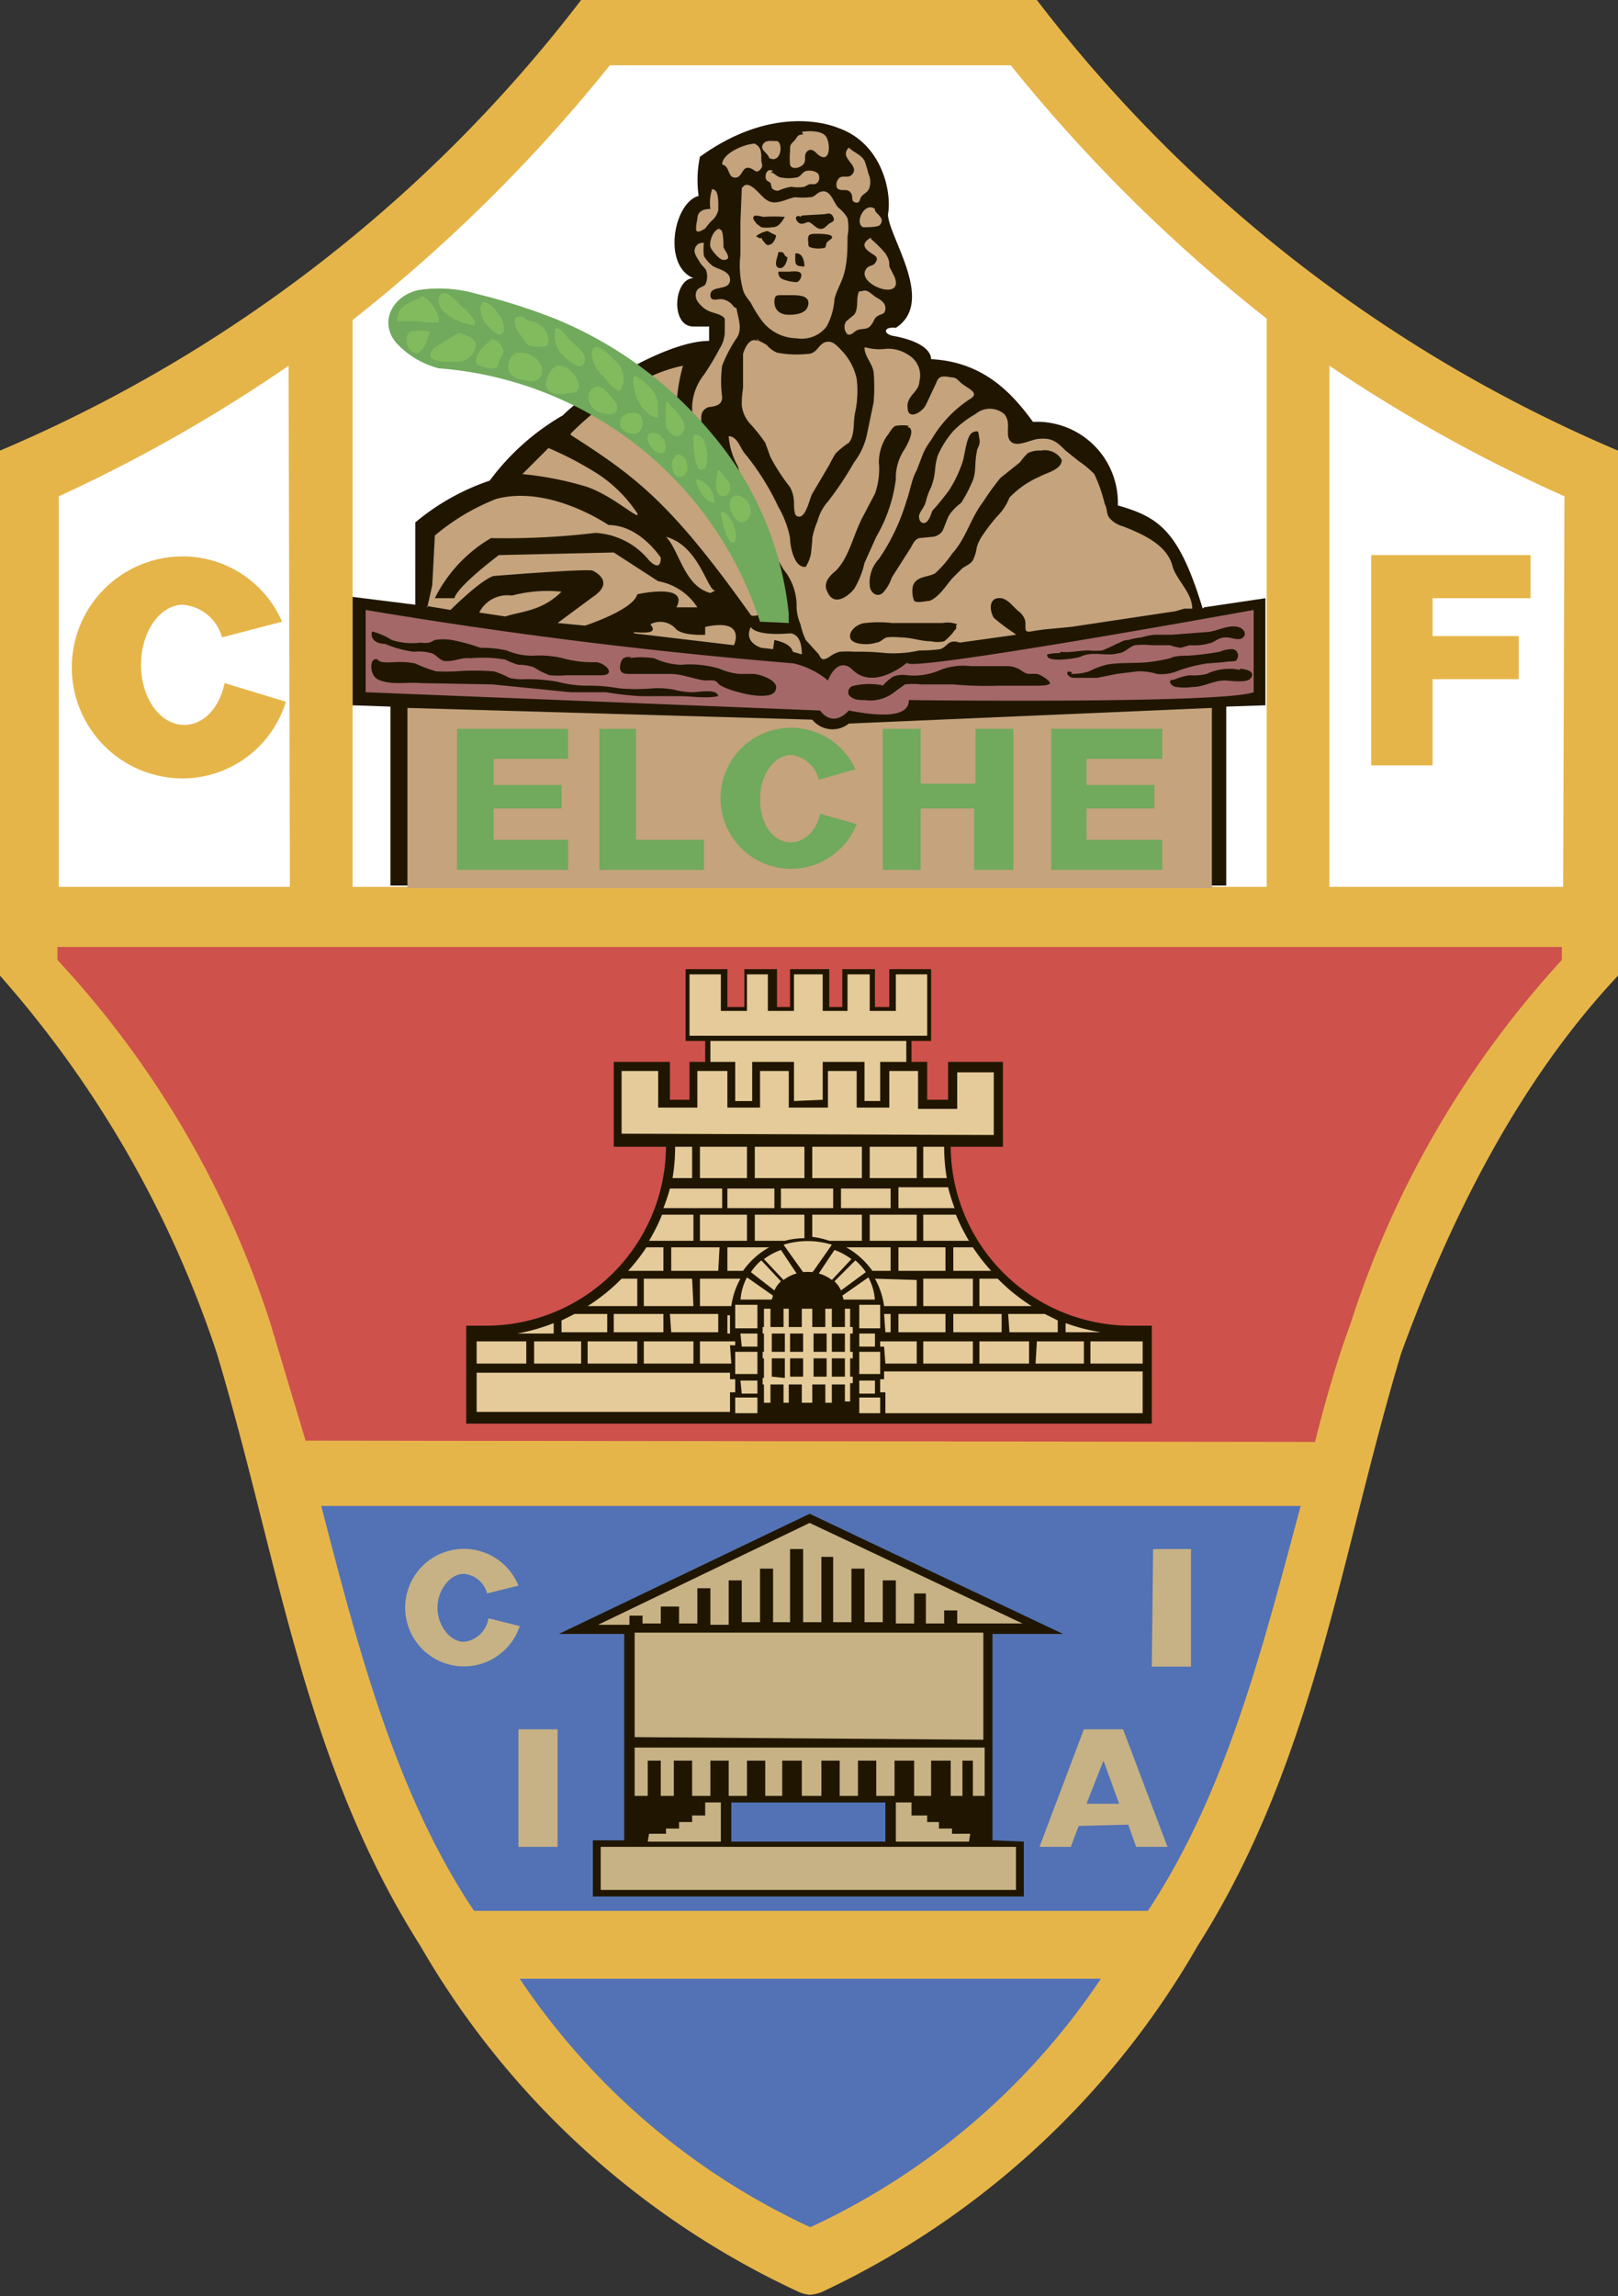 <svg viewBox="0 0 123.9 175.8" xmlns="http://www.w3.org/2000/svg"><rect x="0" y="0" width="123.9" height="175.8" fill="#333333" stroke="none"/><path d="M44.5 0A110.2 110.2 0 010 34.5v40.2a83 83 0 0116.6 28.9c4.7 15.6 6.6 31.2 15.6 45.4A65 65 0 0061 175.4a2.9 2.9 0 001 .3 3.4 3.4 0 00.9-.2A65 65 0 0091.7 149c9-14.2 10.9-29.8 15.6-45.4 3.8-10.4 9-20.8 16.6-28.9V34.5A110.2 110.2 0 0179.4 0z" fill="#e6b549"/><path d="M84.3 151.5a54.1 54.1 0 01-22.2 19H62a54.1 54.1 0 01-22.2-19zM36.3 146.3c-6.1-9.1-9-20.6-11.7-31h75c-2.8 10.4-5.6 21.8-11.7 31z" fill="#5272b5"/><path d="M23.4 110.3l-2.7-9A74.1 74.1 0 004.4 73.5v-1h115.2v1a75 75 0 00-16.2 27.9c-1 2.7-1.9 5.8-2.7 9z" fill="#ce514c"/><path d="M22.2 67.9H4.5V38A117.6 117.6 0 0022.1 28zM101.8 28a117.5 117.5 0 0018 10l-.1 29.9h-17.9V28zM97 67.9H27V24.5A122.3 122.3 0 0046.7 5h30.7A122.5 122.5 0 0097 24.4z" fill="#fff"/><path d="M88.2 109v-7.5h-1.6a13.8 13.8 0 01-13.8-13.7h4v-6.5h-4.2v2.9H71v-2.9h-1.2v-1.6h1.5v-5.5h-3.2v2.9H67v-2.9h-2.5v2.9h-1v-2.9h-3v2.9h-1v-2.9h-2.5v2.9h-1.3v-2.9h-3.2v5.5h1.5v1.6h-1.2v2.9h-1.5v-2.9h-4.3v6.5h4a13.8 13.8 0 01-13.7 13.7h-1.6v7.5z" fill="#201600"/><g fill="#e5cb9a"><path d="M70.7 90.2h1.8a14.6 14.6 0 01-.2-2.4h-1.6zM70.2 87.8h-3.6v2.4h3.6zM66 87.8h-3.8v2.4H66zM61.6 87.8h-3.8v2.4h3.8zM57.2 87.8h-3.6v2.4h3.6zM53 87.8h-1.3a14.5 14.5 0 01-.2 2.4H53zM68.8 92.5h4.3a14.2 14.2 0 01-.5-1.6h-3.8zM64.4 92.5h3.8V91h-3.8zM63.8 91h-4v1.5h4zM59.3 91h-3.6v1.5h3.6zM55.3 91h-4a14.3 14.3 0 01-.5 1.5h4.5zM70.7 95h3.5a14.4 14.4 0 01-1-2h-2.5zM70.2 93h-3.6v2h3.6zM57.2 93h-3.6v2h3.6zM53 93h-2.3a14.4 14.4 0 01-1 2h3.4v-2zM73 97.3h2.9a14.5 14.5 0 01-1.4-1.8H73zM72.4 95.5h-3.6v1.8h3.6zM55.1 95.5h-3.7v1.8H55zM50.8 95.5h-1.3a14.5 14.5 0 01-1.4 1.8h2.7zM75 100h4a14.5 14.5 0 01-2.6-2.1H75zM74.5 97.9h-3.8v2.1h3.8zM53 97.9h-3.7v2.1h3.8zM48.8 97.9h-1.2A14.5 14.5 0 0145 100h3.8v-2.1zM81.6 102h2.7a14.3 14.3 0 01-2.7-.7zM77.3 102H81v-.9l-1-.5h-2.8zM73 102h3.7v-1.4H73zM68.8 102h3.6v-1.4h-3.6zM67.8 102h.4v-1.4h-.5zM55.9 100.7h-.2v1.4h.2zM51.4 102H55v-1.4h-3.7zM47 102h3.8v-1.4H47zM43 102h3.5v-1.4H44l-1 .5v1zM42.4 101.3a14.3 14.3 0 01-2.8.8h2.8zM83.5 104.4h4v-1.7h-4zM79.3 104.4H83v-1.7h-3.6zM75 104.4h3.8v-1.7H75zM70.7 104.4h3.8v-1.7h-3.8zM49.3 104.4h3.8v-1.7h-3.8zM45 104.4h3.8v-1.7H45zM40.9 104.4h3.6v-1.7h-3.6zM40.3 102.7h-3.8v1.7h3.8zM76.1 86.9v-4.8h-2.8v2.8h-3V82h-2.2v2.8h-2.5V82h-2.2v2.8h-3V82h-2.2v2.8h-2.5V82h-2.3v2.8h-3V82h-2.8v4.8z"/><path d="M63 84.2v-2.9h3.2v3h1.2v-3h2v-1.6H54.4v1.6h1.9v3h1.3v-3h3.2v3zM71 79.3v-4.7h-2.4v2.8h-2v-2.8h-1.7v2.8H63v-2.8h-2.2v2.8h-2v-2.8h-1.6v2.8h-2v-2.8h-2.4v4.7zM62.2 97.4a3.5 3.5 0 00-.7 0L60 95.3a6.3 6.3 0 013.7 0l-1.4 2zM58.5 96.4a5.2 5.2 0 011.3-.7l1.2 1.8a3 3 0 00-1 .5zM57.5 97.4a4.2 4.2 0 01.8-.9l1.5 1.6a2.3 2.3 0 00-.5.7zM56.7 99.6a4.3 4.3 0 01.5-1.8l2 1.4a2.6 2.6 0 00-.1.3h-2.4zM56.7 102.1H58v1h-1.2zM56.7 105.7H58v1h-1.2zM58 101.7v-1.8h-1.7v1.8zM58 108.2V107h-1.7v1.2zM58 105.2v-1.7h-1.7v1.7zM65.2 96.4a5.2 5.2 0 00-1.3-.7l-1.2 1.8a3 3 0 011 .5zM66.3 97.4a4.2 4.2 0 00-.8-.9l-1.6 1.6a2.3 2.3 0 01.5.7zM67 99.6a4.3 4.3 0 00-.5-1.8l-2 1.4a2.5 2.5 0 01.1.3H67zM67 102.1h-1.2v1H67zM67 105.7h-1.2v1H67zM65.8 101.7v-1.8h1.6v1.8zM65.8 108.2V107h1.6v1.2zM65.8 105.2v-1.7h1.6v1.7zM65.1 104v1.4h.2v.5h-.2v1.4h-.4V106h-1v1.4h-.5V106h-1v1.4h-.8V106h-1v1.4H60V106h-1v1.4h-.5V106h-.1v-.5h.1V104h-.1v-.5h.1v-1.4h-.1v-.5h.1v-1.4h.5v1.4h1v-1.4h.4v1.4h1v-1.4h.8v1.4h1v-1.4h.5v1.4h1v-1.4h.4v1.4h.2v.5h-.2v1.4h.2v.5zm-5-.5v-1.4h-1v1.4zm2.2 0h1v-1.4h-1zm-2.2 2V104h-1v1.4zm1.4-2v-1.4h-1v1.4zm0 .5h-1v1.4h1zm.8 0v1.4h1V104zm2.4 1.4V104h-1v1.4zm0-1.9v-1.4h-1v1.4zM56.3 106.6v-1h-.4v-.5H36.5v3h19.4v-1.5zM67.8 106.6v1.6h19.7V105H67.7v.6h-.3v1zM55.9 103h.4v-.3h-2.7v1.7H56zM67.8 104.4h2.4v-1.7h-2.8v.4h.3zM67 97.9a5.9 5.9 0 01.7 2.1h2.5V98zM68.2 97.3v-1.8h-3.4a6 6 0 012 1.8zM66 95v-2h-3.8v1.7a5.9 5.9 0 011.3.3zM60.1 95a6 6 0 011.5-.2V93h-3.8v2zM56.9 97.3a6 6 0 012-1.8h-3.2v1.8zM53.6 97.9v2.1H56a5.9 5.9 0 01.7-2.1z"/></g><path d="M21.9 53.7a8.3 8.3 0 01-7.9 5.9 8.5 8.5 0 010-17 8.3 8.3 0 017.6 5L17 48.8a3.4 3.4 0 00-3-2.5c-1.7 0-3.2 2-3.2 4.6s1.5 4.6 3.3 4.6c1.5 0 2.7-1.3 3.1-3.2l4.6 1.4zM105 42.5h12.2v3.3h-7.5v2.9h6.6V52h-6.6v6.6H105z" fill="#e6b549"/><path d="M92.2 46.5l4.7-.7V54l-3 .1v13.7H29.9V54.1L27 54v-8.3l4.8.6V40a17.6 17.6 0 015.7-3.2 18.4 18.4 0 015.6-5c2-2 7.9-5.7 11.2-5.7V25h-1.2c-1.8 0-1.5-3.7 0-3.7-2.4-1-1.5-5.8.4-6.3a8.6 8.6 0 01.1-3c5-3.6 9.1-2.8 10.6-2.2 3.4 1.2 4.1 5 3.8 6.6 0 1.7 3.7 6.7.6 8.7-.9-.1-1 .4-.3.6 2.3.4 3 1.2 3 1.8 4 .2 6.2 2.6 7.8 4.8a6.2 6.2 0 016.5 6.4c3.2.9 4.7 2 6.5 7.9z" fill="#201600"/><g fill="#c4a37d"><path d="M38.7 47.2c1.2-.4 2.8-.4 4.3-1.9a10.6 10.6 0 00-3.8.3 2.4 2.4 0 00-2.5 1.3l2 .3z"/><path d="M32.7 46.4l1.8.3s2.3-2.3 3.3-2.6c0 0 7.4-.6 7.6-.4 0 0 1.8.8 0 2l-2.7 2 2.1.2s3.7-1.2 4-2.4c0 0 4-.9 3 1h1.6a4.5 4.5 0 00-3-2L47 42.3l-8.8.2s-3.2 2.4-3.4 3.3h-1.5a11 11 0 014.3-4.6 58.5 58.5 0 008-.4 5.7 5.7 0 014.1 2.1s.9 1 .9-.2c0 0-1.6-2.5-4-2.5 0 0-4.5-3.1-8.6-2a16.7 16.7 0 00-4.7 2.8l-.2 3.8-.4 1.8zM48.5 48.4c1.3.1 1.8 0 1.3-.6a1.6 1.6 0 012 .4c.6.5 2.2.4 2.2.4V48c3.2-.7 2.2 1.4 2.2 1.4l-7.6-.9zM59.3 49c1.4.3 1.4.9 1.4.9l.7.2c0-1.8-1-1.6-1-1.6-2.7.2-2.9-.5-2.9-.5-.6 1.2.8 1.6.8 1.6l.9.1.1-.7zM40 36.3l2-2a26.6 26.6 0 013.8 2 10.6 10.6 0 013 3c.3.7-2-1.5-4.1-2.1a25.2 25.2 0 00-4.7-.9zM54.8 45.2c-.6.2-1.2-3.4-3.8-4.1 1 1 1.4 3.8 3.4 4.3l.4-.2z"/><path d="M43.7 33.3c5 3.2 7.7 5.2 13.8 13.8.4.3 2.2-.8 2.2-.8a15.3 15.3 0 00-2.4-5.3 13 13 0 00-4.5-6.4c-1.9-2-.5-6.6-.5-6.6-3 .6-6.2 2.8-8.6 5.2zM77.8 48.6l-4.3.6c-.9-.3-.9.3-1.5.5a10.5 10.5 0 01-1.6.1 8.9 8.9 0 01-2.6.2 18.2 18.2 0 00-2.3-.1 8.2 8.2 0 00-1.2 0 2.2 2.2 0 00-.8.4c-.5.3-.6.2-.8-.2l-1-1.1a5.8 5.8 0 01-.4-1.2 3.5 3.5 0 01-.3-1.5 4.4 4.4 0 00-1-2.7 15.7 15.7 0 01-1.4-3l-1.2-2.5-.6-1.3-.3-1.1a5.6 5.6 0 01-.7-2.3c.7 0 .9 1 1.3 1.4a19.4 19.4 0 012.5 4 7.6 7.6 0 01.9 2.4c0 .6.3 2.3 1.2 2.2a3.1 3.1 0 00.4-1l.1-1v-.2a6.2 6.2 0 01.4-1.3 3.6 3.6 0 01.8-1.5 25 25 0 002-3 5.3 5.3 0 001-2.2l.5-2.4a14.4 14.4 0 000-2.3c-.1-.7-.7-1.2-.7-1.9h.1a4 4 0 001.6.1 2.8 2.8 0 011.7.5 1.8 1.8 0 01.8 2c0 .8-1 1.1-.9 2 0 1 1.1.4 1.4-.2l.8-1.7c.2-.6.6-.5 1.2-.4.4 0 .5.3.8.5.5.4 1.4.7.5 1.2a9.4 9.4 0 00-2.9 3.1 5.1 5.1 0 00-.6 1l-.5 1.3c-.4.7-.5 1.6-.8 2.4a15.7 15.7 0 01-2.1 4.4 2.6 2.6 0 00-.7 2c0 .5.5 1 1 .6a3.4 3.4 0 00.7-1.2l1.4-2.2c.2-.3.3-.7.7-.8l1-.1a1 1 0 00.8-.5l.4-1c.2-.4.6-.8 1-1.1a10.7 10.7 0 00.8-1.5c.4-.8.2-1.5.4-2.4 0-.3.3-.5.2-1s0-.7-.5-.5-.6 1.7-.8 2.3a9.7 9.7 0 01-1 2.1 18.1 18.1 0 01-1.3 1.6c-.1.2-.2.7-.5.9-.4.2-.6-.3-.5-.6s.4-.6.5-1a5 5 0 01.4-1.1 4.7 4.7 0 00.3-1.3 5.5 5.5 0 01.2-1.1A7.3 7.3 0 0173 33a7.7 7.7 0 011.7-1.3 1.7 1.7 0 012.2 0c.6.7 0 1.6.5 2.1s1.6-.2 2.2-.2c1-.1 1.4.3 2 .9l1 .8a7.5 7.5 0 011.2 1 11.6 11.6 0 01.8 2.3c.2.3.1.8.4 1.1a2 2 0 001 .6c1.5.6 3.4 1.4 3.8 3.1.3 1 1.5 2 1.5 3.2h-.6l-.7.2-8 1.2-2.1.2-.7.1c-.9.2-.6-.1-.7-.8a1.4 1.4 0 00-.5-.7c-.5-.4-.9-1.1-1.6-1s-.6 1-.3 1.5a15 15 0 001.6 1.2zm-4.5-.8a2 2 0 00-1.1-.1H68.3a8.7 8.7 0 00-2 0c-.5 0-1.3.5-1.2 1.1s1.5.6 2 .4c.3 0 .5-.3.8-.4a4.6 4.6 0 011 0c.9 0 1.6.3 2.4.3a2.3 2.3 0 001 0 4.3 4.3 0 00.7-.7c.1-.2.3-.2.2-.5zm-3.7-15.2a3.2 3.2 0 00-1 0c-.3.1-.5.6-.7.8a3.7 3.7 0 00-.6 2 5.6 5.6 0 01-.3 2.4l-1 1.9c-.7 1.4-1 3-2 4-.6.5-1 1-.6 1.7.5 1 1.5.3 2-.3a6.7 6.7 0 00.8-2l.9-2a11.7 11.7 0 001.5-4.4 3.9 3.9 0 01.6-2.2c.2-.3 1-1.7.3-1.8l.1-.1zm11.7 2.6a1.5 1.5 0 00-1.6-.7 1.9 1.9 0 00-1 .2 5.3 5.3 0 00-.6.7l-1.5 1.2a19.5 19.5 0 00-1.3 1.8c-1 1.3-1.3 2.8-2.4 4a8 8 0 01-1.3 1.5c-.5.3-1.5.2-1.7 1A2 2 0 0070 46c.2.2 1 0 1.2 0 .7-.3 1.2-1.1 1.7-1.7l.8-.8c.3-.2.6-.3.8-.6a3.4 3.4 0 00.3-1 3.3 3.3 0 01.5-1 14.2 14.2 0 011-1.3c.5-.5.8-1 1-1.5a7 7 0 012.3-1.6c.5-.3 1.6-.5 1.7-1.2v-.2.2z"/><path d="M58 26.1c-.6-.3-1 .6-1.1 1v2.6a8.3 8.3 0 00-.1 1.3 2.5 2.5 0 00.6 1.4 12.3 12.3 0 011.2 1.5L59 35a15 15 0 001.5 2.3 2.6 2.6 0 01.3 1.2c0 .2 0 .9.2 1 .7.4 1-1.4 1.2-1.7l1.3-2.2a9 9 0 01.5-.9 7 7 0 011-.8c.5-.6.3-1.6.5-2.4a7.8 7.8 0 00.1-2.5 4.5 4.5 0 00-1-2c-.4-.4-.8-1-1.4-.8s-.6.9-1.4.9a7.9 7.9 0 01-2.3-.1 2.2 2.2 0 01-.8-.6 6.4 6.4 0 00-.8-.4h.2zM53 33.4v-2.3a4.2 4.2 0 01.9-2.4 20 20 0 001.2-2 2.5 2.5 0 00.4-1.2v-1.1c-.2-.3-.7-.4-1-.5a1.9 1.9 0 01-.9-.6c-.2-.2-.4-.5-.3-.9s.5-.4.7-.6a1.4 1.4 0 00.1-1c0-.2-.4-.5-.5-.7s-.5-.7-.4-1a.6.6 0 01.7-.5 4.6 4.6 0 000 1 2.7 2.7 0 00.6.7c.3.3 1.5.4 1.4 1.2s-1.5.3-1.5 1.1c0 .5.5.3.8.3a1.3 1.3 0 011 .6l.2.1c.1.7.5 1.6 0 2.3a10.2 10.2 0 00-1.1 2.1 9.1 9.1 0 000 2.4c0 .4-.2.6-.6.7s-.5 0-.8.3c-.4.4-.1 1.3 0 1.9 0 .3 0 .8-.4.7-.2 0-.5-.4-.6-.6zM56.9 14.3c.5-.6 1.4.8 1.8 1 .7.5 1.5-.1 2.2-.2a5 5 0 001.1 0c.4 0 .5-.3.8-.4.8-.3 1 .8 1.4 1.2a2.8 2.8 0 01.7.8 3.7 3.7 0 010 1.4c0 .9 0 1.7-.2 2.6s-.6 1.4-.8 2.2a5.1 5.1 0 01-.6 2.1 2.4 2.4 0 01-2.3.9 3.4 3.4 0 01-2.7-1.4 10 10 0 01-.8-1.3c-.2-.3-.5-.6-.6-1a7 7 0 01-.2-2.7V17l.1-2.5v-.1zm3.1 2.3a11.1 11.1 0 00-1.5 0c-.2 0-.7-.2-.8 0s.2.4.2.5l.4.3a2.5 2.5 0 00.8 0c.5 0 .7-.3 1-.8zm1.3 0c-.3-.2-.5.1-.2.4s.6 0 .8 0 .5.4.8.5.5-.1.7-.3.6-.2.4-.6-.5-.2-.7-.2l-1.7.1zm-2.6 1.1a2.3 2.3 0 00-.7.3c-.2.2 0 .1.1.2s.2 0 .2 0l.1.2c.2.2.3.5.6.3.2 0 .5-.6.4-.7a6.4 6.4 0 01-.6-.3zm3.9.2c-.6 0-.8 0-.7.7 0 .3 0 .3.4.4a2.3 2.3 0 00.7 0c.3 0 .2-.2.3-.4s.5-.3.4-.5-1-.2-1.2-.2zm-3 1.4c0 .3-.4 1 0 1.2.3.1.4-.1.5-.2a1.4 1.4 0 00.2-.6c-.3-.1-.2-.4-.5-.4h-.1zm1.3.1c0 .8-.1 1 .7 1 0-.3-.1-1-.6-1zm-.3 1.4h-1c0 .3.1.5.4.6a3 3 0 001 .2c.2 0 .5-.5.3-.7s-.7-.1-.9-.1zm.2 1.8h-1c-.3 0-.5 0-.5.5 0 .7.5 1 1.1 1s1.4-.1 1.5-.8-.8-.7-1.3-.7h.2zM55.1 17.5c-.5.1-.8 1-.7 1.4.1.3.7 1 1 1 .8 0 0-.8 0-1s0-1.5-.3-1.3zM54.5 14.6a3.2 3.2 0 00-.1 1.4c-.6 0-1 .2-1 .8a3 3 0 00-.1.8c.1.3.5 0 .7-.1a5 5 0 01.5-.6 1.5 1.5 0 00.5-.8c0-.4.1-1.7-.5-1.6v.2zM57.8 11c-.7 0-2.5.7-2.5 1.6.6.1.4 1 1 1s.5-1 1.2-.7c.3.1.4.4.7.1s.1-.5.1-.7c0-.7 0-1-.5-1.3zM59.4 10.8c-.4 0-.8-.1-1 .3s.4.6.5 1c1 .5 1.1-1.4.5-1.3zM61.5 10.3c-.5 0-.4.2-.7.5s-.3.3-.3.8a4.5 4.5 0 000 1c.1.4.7.3 1 0s0-.7.3-1 .6 0 .8.2c.8.7 1-.3.8-1-.1-.4-.3-.6-.8-.7a3.2 3.2 0 00-1.2 0zM65 11.3c-.8.8.8 1.3.3 2-.3.4-.7.1-1 .3a.7.7 0 00-.2.8c.3.3.7 0 1 .3s0 .7.4.8.3-.3.5-.5.5-.3.6-.7a1.5 1.5 0 00-.1-1 8 8 0 00-.3-1c-.3-.5-.8-.6-1.2-1z"/><path d="M59 13.2c.3 0 .5.4.9.4a2.7 2.7 0 001 0c.4 0 .5-.4.8-.5s.9 0 1 .3 0 .6-.3.7H62a3 3 0 00-.4.2 3 3 0 01-1 0 4 4 0 00-1 .3.6.6 0 01-.5-.2L59 14l-.3-.2c-.2-.3 0-1 .5-.7zM67 16c-.8-.6-1.6 1.1-.9 1.4.3 0 1.2 0 1.3-.2.4-.5-.3-.8-.4-1.1zM66.7 18.2c-.6.3-.7.7-.1 1.1.2.2.7.3.5.7s-.5.3-.7.5c-1.1 1.2 2.9 2.7 2.1.7l-.4-.8c0-.4 0-.5-.3-1a9.3 9.3 0 00-1.1-1.1zM65.8 22.3c-.3.5 0 1.3-.4 1.8l-.6.5a.8.8 0 00.1 1c.3.1.5-.2.7-.3.4-.2.8 0 1.1-.4s.2-.5.5-.7.6-.1.6-.6-.5-.7-.8-.9-.6-.6-1-.4h-.2zM62.2 55.1a2 2 0 002.8.3l27.8-1.2V68H31.2V54.2l31 .9z"/></g><path d="M60.8 50.8a6.3 6.3 0 012.6 1.3c.8-1.9 1.8-.9 1.8-.9 1.7 1.8 4.3-.5 4.3-.5-1 1 26.5-4 26.5-4V53c-2.5.9-26.4.6-26.4.6 0 1.3-2 1.3-4.6.8-1.3 1.4-2.2 0-2.2 0L28 53v-6.3a391 391 0 0032.9 4.1zm-32.3-2.5c-.2.7.4 1 1 1a8 8 0 002.2.6 3.6 3.6 0 011.3.1c.4.1.6.5 1 .6.7.1 1.4-.3 2-.2a10.4 10.4 0 012.7.1 5.2 5.2 0 001 .4 3.4 3.4 0 011.2.2 5.7 5.7 0 001.2.6 7.9 7.9 0 001.3 0H46c1.3 0 .3-1-.4-1a8.6 8.6 0 01-2.5-.3 7.4 7.4 0 00-2.2-.2 4.9 4.9 0 01-2.1-.4 8.6 8.6 0 00-2-.2 14.7 14.7 0 00-2.2-.6 4 4 0 00-1.3 0l-.4.2a2.1 2.1 0 01-.7 0 5 5 0 01-2.2-.2 5.4 5.4 0 00-1.7-.7h.1zm.6 2.3c-.8-.6-.9 1-.2 1.4 1 .5 2.3.2 3.3.3l5.5.1 6 .6h2.7a25.8 25.8 0 002.6.3h3c1 0 2 .2 3 0-.1-.6-1.5-.3-2-.3a5.9 5.9 0 01-1.4-.2 6.8 6.8 0 00-1.6-.1 14.6 14.6 0 01-2.6 0 13.1 13.1 0 00-2.5-.2 9.1 9.1 0 01-2.2-.3 13.3 13.3 0 00-2.5-.2 4 4 0 01-1.2-.1 5.6 5.6 0 00-1.2-.5 19.3 19.3 0 00-2.9 0 14.3 14.3 0 01-1.5 0 10.5 10.5 0 01-1.6-.6 5.9 5.9 0 00-1.6-.1c-.3 0-1.1.1-1.3-.2l.2.1zm19.2-.3c-.4 0-.7 0-.8.6s.2.7.7.7h3.1c1 0 1.8.4 2.7.5a3.8 3.8 0 01.6 0c.3 0 .4.3.6.4a5.8 5.8 0 001.4.5c.6.2 2.3.5 2.7 0 .6-.8-.9-1.3-1.5-1.4h-1.2a5 5 0 01-1.5-.4 8 8 0 00-3-.3 5.4 5.4 0 01-2-.5 6.6 6.6 0 00-2 0h.2zm19.4 2.2a5.2 5.2 0 00-2.3 0 .5.5 0 00-.4.7c.3.4.8.4 1.2.4a3 3 0 002.4-.7l.7-.5a5 5 0 011.2 0H73a26.9 26.9 0 003.4.1h3c.2 0 1 0 1-.2s-.8-.7-1-.7a5.4 5.4 0 00-.6 0 1 1 0 01-.5-.2 2 2 0 00-1.2-.4h-2.8a4.8 4.8 0 00-2.3.3 5 5 0 01-2.5.4 2.2 2.2 0 00-1.1.1 3.6 3.6 0 00-.8.7h.1zm14.4-1c-.3-.2-.5 0-.3.2s.3.2.6.2H84l1.5-.3 1.6-.2a4.7 4.7 0 011.5.2 3.2 3.2 0 001.5-.2 11.2 11.2 0 012.3-.6l1.3-.1c.4-.1 1 0 1-.2a.5.5 0 00-.3-.8 2.5 2.5 0 00-1 .2 21.3 21.3 0 01-2.4.3c-.4 0-1 0-1.4.2a13.8 13.8 0 01-1.7.3c-1 .1-2.2 0-3.2.2a6.3 6.3 0 00-1.3.5 4.3 4.3 0 01-1.4.2l.1-.1zm-.9-1.5a4.2 4.2 0 00-1 .1c-.2.7 2.2.3 2.5.2 1-.5 2 0 3-.3.4 0 .8-.5 1.2-.6a6 6 0 011.3 0h1.4a4 4 0 00.8.2l.7-.2a4.5 4.5 0 001.7-.2c.4-.2.6-.4 1.1-.4.4 0 1 .3 1.3 0s0-.7-.4-.8c-.8-.2-1.7.4-2.5.4l-2.6.2h-1.3a6 6 0 00-1 .2 6.4 6.4 0 00-1 .2c-.4 0-.6.2-.9.3a11.3 11.3 0 01-1.1.5 5 5 0 01-1 0c-.8 0-1.5.2-2.2.1v.1zM95 51.3a4 4 0 00-2.6.3 4.2 4.2 0 01-1.3.1 4.6 4.6 0 00-1.1.3c-.2.1-.4 0-.4.2s.3.4.5.4a4.3 4.3 0 001.2 0c.9 0 1.6-.5 2.5-.5.4 0 1.5.2 1.9-.1.6-.6-.4-.8-.8-.8z" fill="#a36867"/><path d="M60.4 47.7V47a25.2 25.2 0 00-5.9-13.8 30.8 30.8 0 00-12-8.8 46.7 46.7 0 00-6-1.9 10.3 10.3 0 00-4.4-.3c-2 .4-3.1 2.4-1.8 4a6.7 6.7 0 003.3 2 28.1 28.1 0 0124.6 19.4z" fill="#71a95d"/><path d="M35.1 25.5l-1 .6a10 10 0 00-.9.6c-.9 1 .8 1 1.3 1 .9 0 1.3 0 1.8-.8s-.4-1.2-1.1-1.4H35zM37.5 26.1c-.5.5-1.2 1-1 1.8a2.9 2.9 0 001.2.3c.5 0 .4-.3.6-.7s.4-.6.1-1c-.1-.3-.6-.6-.8-.5zM39.7 27c-.6 0-1 1-.7 1.5s1.1.6 1.6.7c.8 0 1.1-.6.8-1.3A1.7 1.7 0 0040 27zM42.8 28c-.6 0-1 1-1 1.5.2.8 1.1.7 1.8.6 1.6 0 .2-2.2-.8-2.1zM46 29.6c-1.5 0-1 1.8 0 2 .7.2 1.5.2 1.2-.7-.2-.4-.7-.8-1-1.2H46zM48.5 31.6c-.4 0-.8.1-1 .6s.4 1 .9 1c.8.2 1.2-1.3.3-1.6zM49.7 33.2c-.5.5.6 1.9 1.2 1.4.2-.2 0-1-.2-1.1a.8.8 0 00-1-.3zM51.7 35c-.5.3-.2 2 .7 1.4.5-.4.2-1.7-.6-1.6l-.1.1zM53.3 36.7c0 .6.8 1.9 1.4 1.8a1.8 1.8 0 00-1.3-1.8zM55.2 39.2c0 .4.4 2.1.8 2.3s.4-.5.3-.9-.5-1.4-1-1.4zM32.9 25.4a3.2 3.2 0 00-1.5 0c-.4.2-.3 1.1 0 1.4.9.9 1.4-1 1.5-1.4zM32.2 22.8c-1 .4-1.8.7-1.8 1.8H32a6.5 6.5 0 001.5.1c.5-.3-.8-2.2-1.3-2v.1zM33.6 22.8v.1c-.2 1.1 1.9 2 2.8 2 0-.6-.8-1.2-1.2-1.6s-1.4-1.5-1.6-.4zM36.8 23.4a2 2 0 00.4 1.4c.2.2.9 1 1.2.8.8-.6-1-2.9-1.5-2.4v.1zM40 24.2l-.5.1c-.3.7.3 1.2.6 1.7.2.3.2.4.6.5a3.2 3.2 0 001.1 0c.5-.3 0-1.3-.3-1.5-.5-.5-1.1-.3-1.5-.8zM42.5 25.4a2.1 2.1 0 00.7 1.9c.4.4 1.5 1.3 1.6.2 0-.6-.8-1.1-1.2-1.5-.2-.3-1.2-1.5-1.1-.5zM45.3 27a2.7 2.7 0 001 1.9c.2.3.7 1 1.2 1a1.8 1.8 0 00-.4-2.3c-.4-.4-1.6-1.7-1.8-.6zM48.5 29.2c0 1.1.7 2.6 1.9 2.8-.1-1 .2-1.3-.5-2.2-.2-.2-1.6-1.7-1.4-.6zM51 31a10.8 10.8 0 000 1.5c0 .4.7 1.3 1.2.7.8-.7-.7-2-1.2-2.5v.3zM53.1 33.4c0 .4 0 3 .8 2.5.5-.3.3-2.8-.7-2.6zM55 36c-.2.5-.4 2 .4 2 .5 0 .6-.8.4-1.1l-.7-.9z" fill="#82bb5d"/><path d="M56.1 38c-.7.8.5 2.7 1.2 1.7s-.7-2.2-1.2-1.6z" fill="#82bb5d"/><path d="M43.5 55.8v2.3h-5.7v2H43v1.8h-5.2v2.4h5.7v2.3H35V55.8zM48.7 55.8v8.5h5.2v2.3h-8V55.8zM65.6 63.1a5.4 5.4 0 11-.1-4.2l-2.8.8a2.5 2.5 0 00-2.1-1.9c-1.3 0-2.4 1.5-2.4 3.4s1 3.3 2.4 3.3c1 0 2-1 2.2-2.2l2.8.8zM70.5 55.8V60h4.2v-4.2h2.9v10.8h-3v-4.7h-4.1v4.7h-2.9V55.8zM89 55.8v2.3h-5.8v2h5.2v1.8h-5.2v2.4H89v2.3h-8.5V55.8z" fill="#71a95d"/><path d="M78.4 141v4.2h-33v-4.3h2.4v-15.8h-5l19.2-9.2 19.4 9.2H76v15.8zm-10.6 0v-3H56v3z" fill="#201600"/><path d="M75.3 133.2V125H48.6v8zM46 141.4v3.3h31.8v-3.3zM49.6 141h5.6v-3H54v1h-1v.5h-1v.5h-1v.4h-1.3zM74.2 141h-5.6v-3h1.2v1H71v.5h.9v.5h1v.4h1.4zM39.7 132.4h3v9h-3zM88.3 118.6h2.9v9h-3zM37.3 122a2 2 0 00-1.8-1.5c-1 0-2 1.2-2 2.6s1 2.6 2 2.6a2.1 2.1 0 001.9-1.8l2.4.6a4.5 4.5 0 11-.1-3.1zM82.6 139.8l-.6 1.6h-2.4l3.4-9h3l3.4 9H87l-.6-1.7zm3.1-1.7l-1.2-3.3-1.3 3.3zM59.9 134.8h1.5v2.7h1.5v-2.7h1.4v2.7h1.4v-2.7h1.4v2.7h1.4v-2.7H70v2.7h1.3v-2.7h1.5v2.7h.9v-2.7h.8v2.7h.9v-3.7H48.6v3.7h1v-2.7h1v2.7h1v-2.7H53v2.7h1.4v-2.7h1.4v2.7h1.4v-2.7h1.4v2.7h1.3zM78.3 124.3L62 116.6l-16.2 7.8h2.4v-.7h1v.6h1.4V123H52v1.3h1.4v-2.7h1v2.8h1.4V121h1v3.2h1.4v-4.1h1v4.1h1.3v-5.6h1v5.6h1.4v-5h.9v5h1.4v-4.1h1v4.1h1.4v-3.2h1v3.3H70V122h.9v2.3h1.4v-1h1v1z" fill="#c7b285"/></svg>